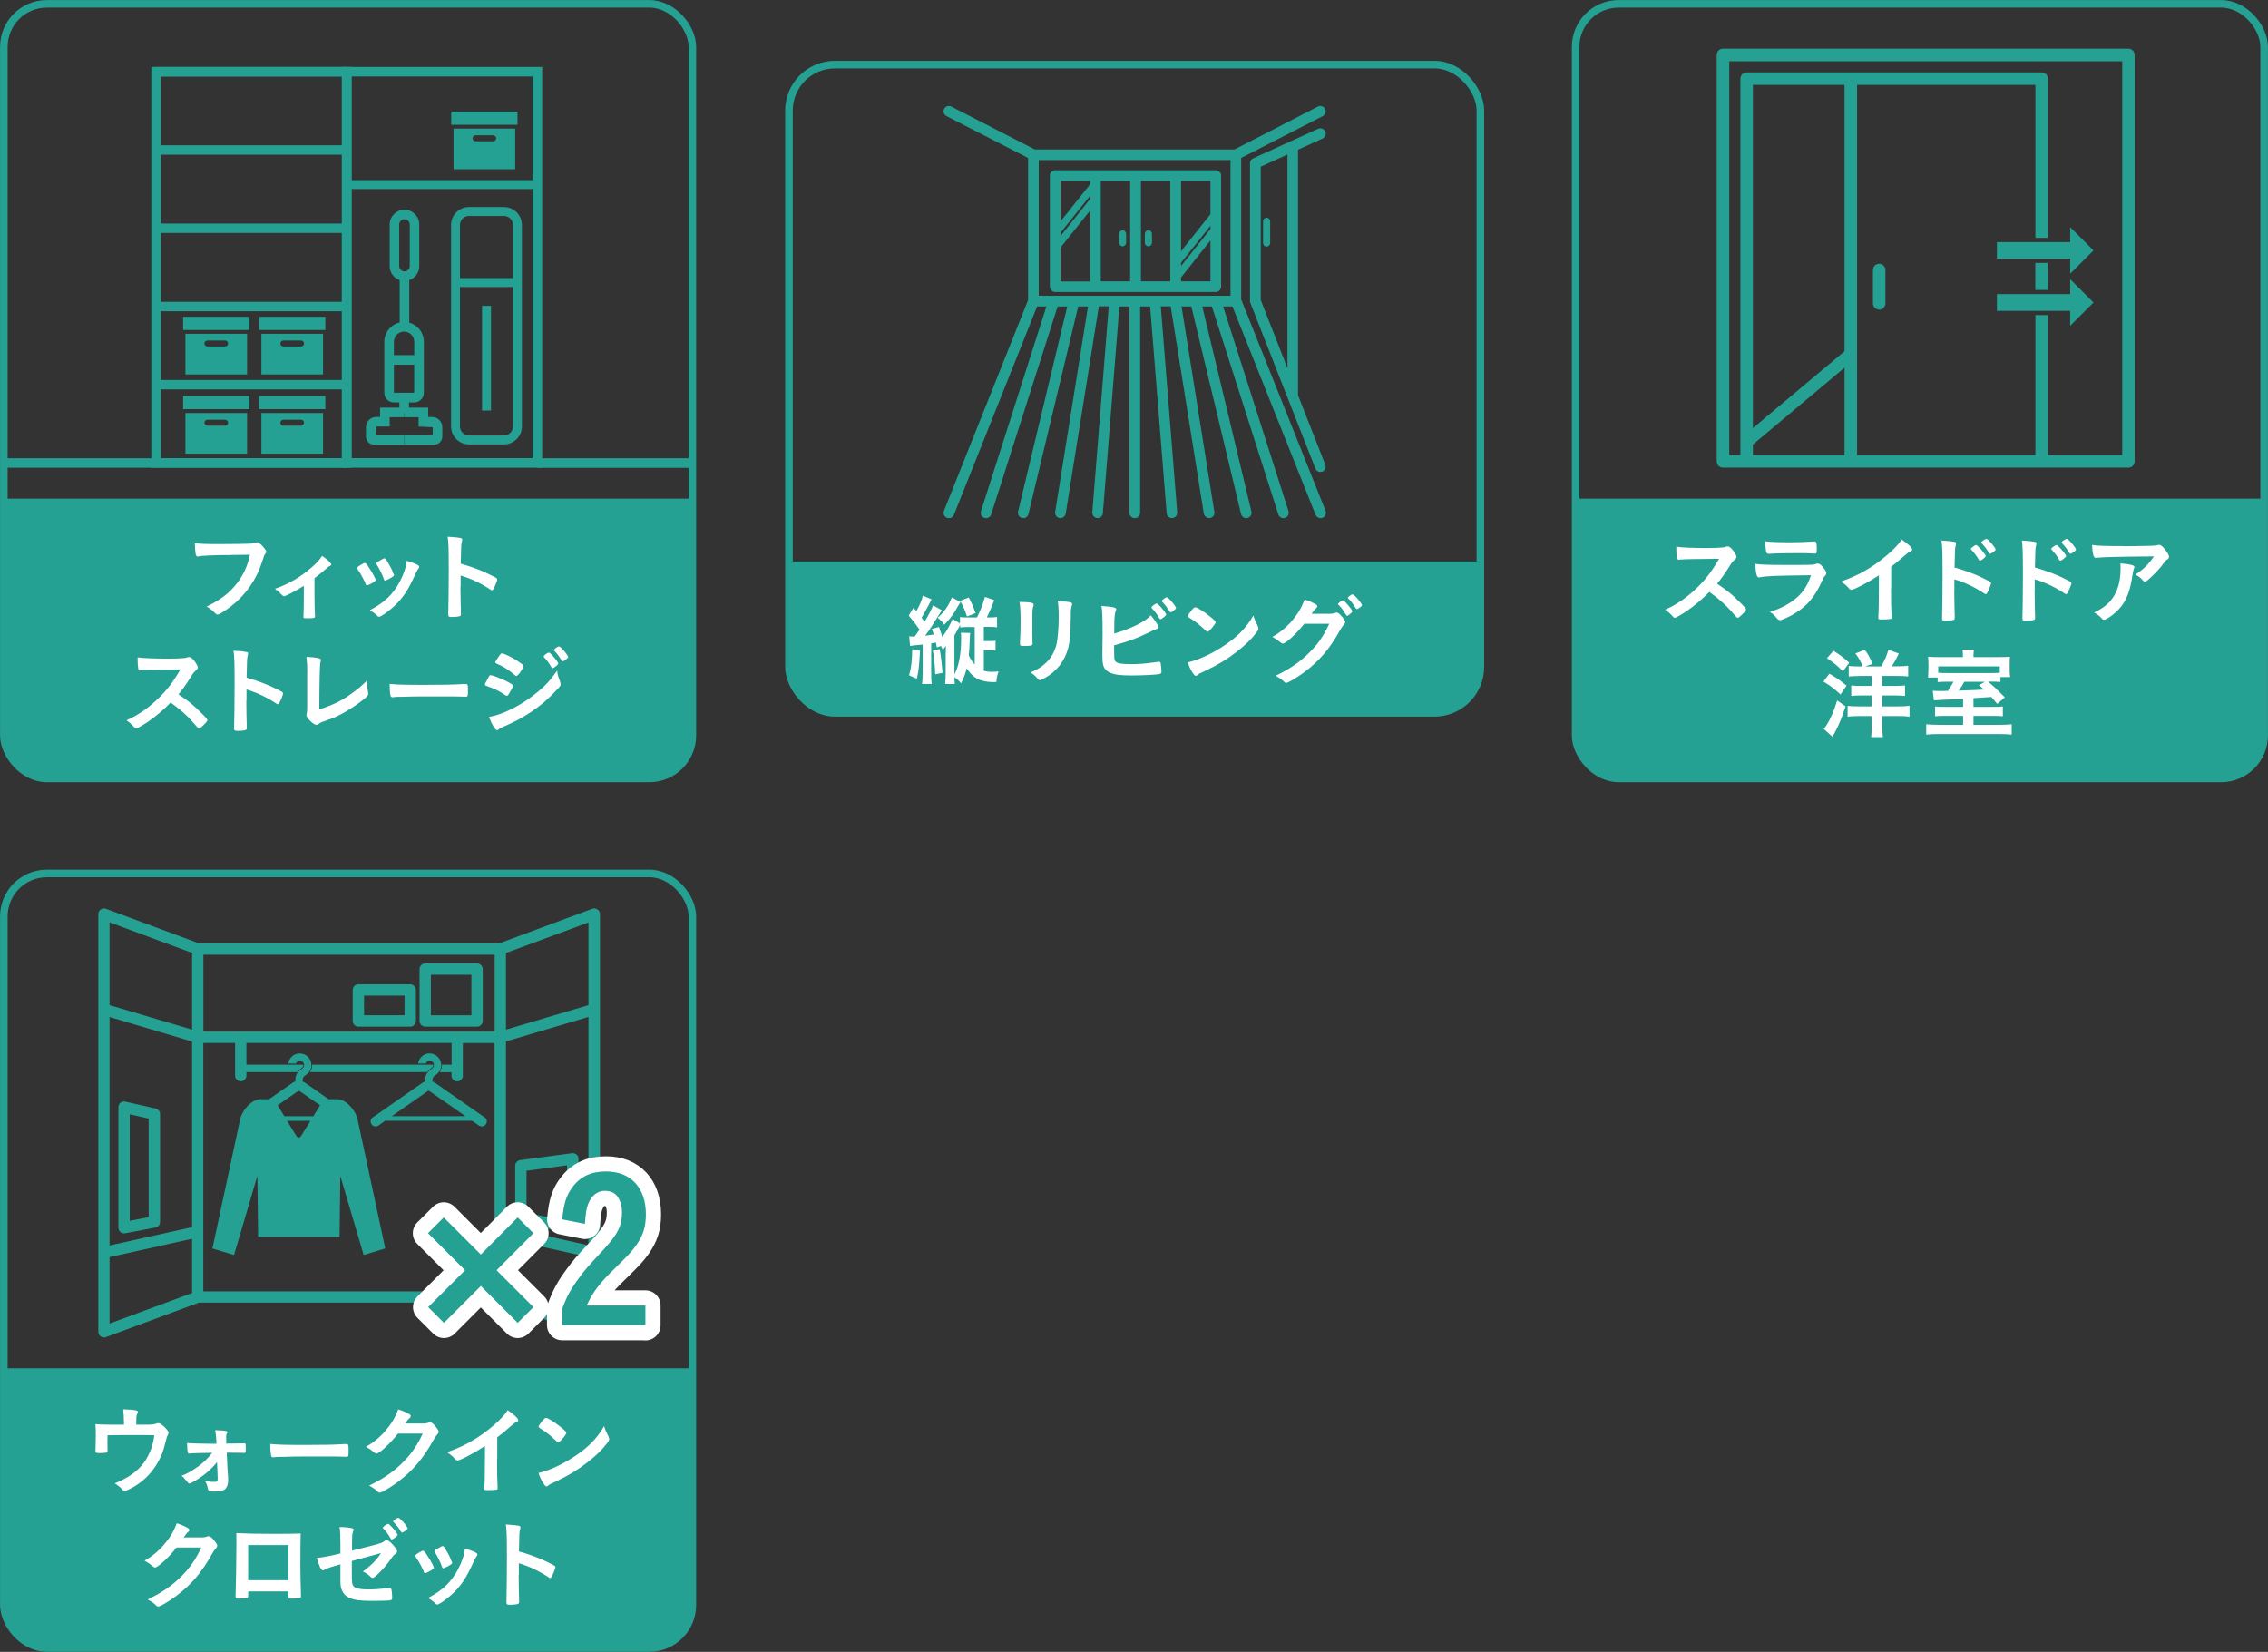 <?xml version="1.0" encoding="UTF-8"?>
<svg id="_レイヤー_2" data-name="レイヤー 2" xmlns="http://www.w3.org/2000/svg" viewBox="0 0 236.18 172.02">
  <rect x="0" y="0" width="236.18" height="172.02" fill="#333333" stroke="none"/>
  <defs>
    <style>
      .cls-1 {
        stroke: #fff;
        stroke-linecap: round;
        stroke-linejoin: round;
        stroke-width: 3.16px;
      }

      .cls-1, .cls-2 {
        fill: none;
      }

      .cls-3 {
        fill: #fff;
      }

      .cls-4 {
        fill: #24a193;
      }

      .cls-2 {
        stroke: #24a193;
        stroke-miterlimit: 10;
        stroke-width: .79px;
      }
    </style>
  </defs>
  <g id="design">
    <g>
      <g>
        <path class="cls-4" d="m.4,51.93h71.7v24.65c0,2.47-2.01,4.48-4.48,4.48H4.88c-2.47,0-4.48-2.01-4.48-4.48v-24.65H.4Z"/>
        <g>
          <path class="cls-3" d="m24.07,57.8c-1.84,0-3.13.06-3.46.15-.01.01-.02.01-.03.01-.2,0-.26-.34-.29-1.4.5.08,1.16.1,2.68.1,1.38,0,2.99-.03,3.25-.06.18-.02.25-.03.43-.1.05-.02.07-.02.11-.02.17,0,.39.16.72.55.19.25.24.31.24.42,0,.07-.03.13-.1.23-.1.12-.11.15-.34.87-.58,1.81-1.71,3.43-3.26,4.62-.62.47-1.2.83-1.36.83-.11,0-.13-.01-.37-.25-.28-.28-.49-.43-.77-.58,1.51-.75,2.33-1.39,3.12-2.38.71-.9,1.15-1.87,1.39-3.02q-.8.01-1.96.02Z"/>
          <path class="cls-3" d="m31.63,61.01c-.81.51-1.88,1.08-2.06,1.08q-.1,0-.3-.22c-.17-.2-.38-.38-.64-.56,1.36-.44,2.7-1.23,3.91-2.3.49-.43.72-.7,1-1.12.54.36.96.75.96.9,0,.06-.03.09-.12.13-.14.06-.24.14-.54.41-.22.2-.63.53-1.09.88v1.64c0,.89.02,1.81.05,2.24v.11c0,.16-.1.18-.75.18-.41,0-.45-.01-.45-.12v-.07s0-.1.01-.21c.02-.26.03-1.16.03-2.14v-.85Z"/>
          <path class="cls-3" d="m38.07,60.79c-.16-.38-.5-1.03-.64-1.22-.21-.3-.24-.35-.24-.41,0-.08.11-.18.39-.34.32-.18.36-.21.42-.19.09.01.23.16.47.55.34.51.65,1.1.65,1.22,0,.07-.07.14-.28.27-.24.14-.56.3-.63.3s-.1-.04-.15-.17Zm5.59-1.75s-.02.08-.06.13c-.1.13-.16.24-.3.52-.74,1.64-1.22,2.4-2.04,3.23-.61.61-1.56,1.31-1.78,1.31-.06,0-.11-.02-.17-.08-.18-.2-.47-.41-.8-.6,1.55-.82,2.41-1.65,3.13-2.99.4-.76.67-1.56.71-2.16.85.24,1.31.46,1.31.62Zm-2.64.9c0,.06-.47.35-.76.46-.06.02-.1.03-.1.04-.03.01-.05.02-.06.02-.05,0-.1-.05-.13-.15-.14-.43-.43-1.03-.75-1.55t-.03-.1c0-.07.08-.13.39-.3.38-.21.4-.22.46-.22.05,0,.07.02.14.09.14.19.59.98.67,1.2.06.17.1.3.13.34.03.03.04.06.04.07v.06s0,.03,0,.03Z"/>
          <path class="cls-3" d="m47.95,61.11c0,.63.03,2.3.05,2.78v.05c0,.09-.02.16-.07.2-.07.06-.48.11-.86.11-.33,0-.39-.03-.39-.24v-.04c.02-.27.05-3.22.05-4.45,0-2.36-.02-3.03-.11-3.63.74.05,1.07.08,1.37.14.1.03.15.08.15.16q0,.05-.04.23c-.04.12-.06.27-.07.43,0,.02-.02.64-.05,1.85q.73.21,1.15.36c1.03.36,1.61.63,2.53,1.11.08.06.12.11.12.17,0,.1-.18.6-.35.9-.08.17-.13.23-.19.23-.04,0-.09-.02-.16-.07-1.01-.67-2.06-1.16-3.11-1.47v1.16Z"/>
          <path class="cls-3" d="m20.54,73.85c.66.6,1.06,1.03,1.06,1.14,0,.09-.13.26-.45.56-.24.23-.34.3-.41.3-.04,0-.09-.02-.15-.07q-.11-.13-.59-.67c-.56-.64-1.33-1.31-2.23-1.95-.68.71-1.59,1.48-2.33,1.98-.59.4-1.14.71-1.26.71-.1,0-.11-.01-.36-.29-.14-.16-.38-.37-.64-.55,1.18-.54,2.05-1.13,3.03-2.02,1.06-.97,1.76-1.86,2.58-3.28q-3.47.02-4.04.08c-.12.01-.14.01-.16.01-.11,0-.17-.05-.19-.16-.05-.33-.07-.64-.07-1.18.7.09,1.79.13,3.28.13.61,0,1.24-.02,1.58-.06.13-.01.15-.02.37-.09.04-.02.06-.02.12-.02.17,0,.36.14.61.47.19.28.31.49.31.61,0,.12-.03.16-.3.41-.16.16-.24.25-.55.77-.31.51-.78,1.16-1.17,1.63.8.53,1.35.94,1.98,1.54Z"/>
          <path class="cls-3" d="m25.65,72.97c0,.63.03,2.3.05,2.78v.05c0,.09-.02.16-.07.2-.07.06-.48.11-.86.11-.33,0-.39-.03-.39-.24v-.04c.02-.27.05-3.22.05-4.45,0-2.36-.02-3.03-.11-3.62.74.05,1.07.08,1.37.14.1.03.15.08.15.16q0,.05-.04.23c-.04.12-.06.27-.07.43,0,.02-.02.64-.05,1.85q.73.21,1.15.36c1.03.36,1.61.63,2.53,1.11.08.06.12.11.12.17,0,.1-.18.6-.35.9-.08.17-.13.23-.19.23-.04,0-.09-.02-.16-.07-1.01-.67-2.06-1.16-3.11-1.47v1.16Z"/>
          <path class="cls-3" d="m32,70.14c0-.71-.02-1.13-.09-1.74.5.02.95.07,1.28.15.16.05.23.09.23.18,0,.04-.01.09-.05.22q-.1.3-.12,4.93c1.53-.51,2.38-.93,3.49-1.75.59-.42,1.01-.79,1.48-1.27v.09c0,.36.03.72.11,1.14.01.09.02.13.02.16,0,.17-.14.32-.7.75-.58.45-1.46,1.03-2.12,1.37-.55.29-1.09.51-1.84.76-.23.08-.38.15-.5.25-.09.07-.16.1-.26.1-.28,0-1.02-.72-1.02-1,0-.05.01-.1.03-.2.04-.14.05-.29.05-.7v-3.46Z"/>
          <path class="cls-3" d="m44.29,71.32c1.88,0,2.96-.02,4-.09h.13c.31,0,.31.01.31.83,0,.42-.03.49-.21.49h-.04c-.68-.03-1.06-.03-4.03-.03-1.09,0-1.63.01-2.58.04h-.3c-.33,0-.38.01-.58.04-.05,0-.09.01-.11.01-.11,0-.18-.05-.21-.14-.06-.26-.1-.78-.1-1.25.83.08,1.56.1,3.71.1Z"/>
          <path class="cls-3" d="m53.04,72.19c-.14.23-.19.27-.27.27q-.07,0-.51-.3c-.36-.24-.81-.45-1.55-.71-.16-.06-.22-.1-.22-.17,0-.05.08-.23.25-.5.04-.08.08-.14.1-.2.11-.21.16-.27.25-.27.17,0,.94.29,1.5.55.31.15.7.38.78.44.03.04.05.07.05.12,0,.1-.14.38-.38.76Zm5.29-1.17c.04.1.05.16.05.23,0,.13-.05.22-.25.43-.85.94-1.73,1.72-2.77,2.42-.89.61-1.92,1.15-2.92,1.57-.3.12-.39.17-.5.28-.09.07-.12.09-.17.09-.2,0-.54-.56-.85-1.38,1-.17,2.17-.66,3.36-1.38.74-.44,1.62-1.11,2.26-1.7.56-.52.88-.91,1.48-1.75.06.48.1.62.32,1.18Zm-4.3-.84c-.13.16-.19.21-.26.21-.04,0-.09-.02-.15-.08-.64-.55-1.24-.94-1.9-1.2-.1-.04-.14-.08-.14-.14,0-.04.01-.07.06-.15.49-.75.51-.78.63-.78.21,0,1.06.41,1.64.8.49.33.61.42.61.52,0,.11-.24.52-.48.83Zm3.4-.68c-.24-.42-.44-.71-.76-1.04-.05-.05-.06-.07-.06-.09,0-.06.06-.13.24-.26.16-.11.23-.15.29-.15.08,0,.19.08.44.36.32.36.56.69.56.78,0,.11-.46.48-.61.48-.04,0-.06-.02-.1-.08Zm1.44-.77c-.13.09-.23.14-.28.14-.03,0-.05-.01-.1-.09-.28-.45-.46-.69-.77-1.01-.04-.03-.05-.06-.05-.07,0-.09.41-.38.53-.38.08,0,.23.11.43.34.3.33.54.68.54.76,0,.07-.08.14-.31.31Z"/>
        </g>
        <rect class="cls-2" x=".4" y=".4" width="71.7" height="80.66" rx="4.48" ry="4.48"/>
        <g>
          <g>
            <path class="cls-4" d="m19.07,41.24v1.37h6.9v-1.37h-6.9Zm.24,1.77v4.23h6.42v-4.23h-6.42Zm2.29.7h1.84c.17,0,.31.14.31.31s-.14.31-.31.31h-1.84c-.17,0-.31-.14-.31-.31,0-.17.14-.31.31-.31Z"/>
            <path class="cls-4" d="m26.98,41.24v1.37h6.9v-1.37h-6.9Zm.24,1.77v4.23h6.42v-4.23h-6.42Zm2.29.7h1.84c.17,0,.31.14.31.31s-.14.31-.31.31h-1.84c-.17,0-.31-.14-.31-.31,0-.17.14-.31.31-.31Z"/>
            <path class="cls-4" d="m19.07,32.99v1.37h6.9v-1.37h-6.9Zm.24,1.77v4.23h6.42v-4.23h-6.42Zm2.29.7h1.84c.17,0,.31.14.31.31s-.14.31-.31.31h-1.84c-.17,0-.31-.14-.31-.31,0-.17.14-.31.31-.31Z"/>
            <path class="cls-4" d="m26.98,32.99v1.37h6.9v-1.37h-6.9Zm.24,1.77v4.23h6.42v-4.23h-6.42Zm2.29.7h1.84c.17,0,.31.14.31.31s-.14.31-.31.31h-1.84c-.17,0-.31-.14-.31-.31,0-.17.14-.31.31-.31Z"/>
            <path class="cls-4" d="m46.99,11.62v1.37h6.9v-1.37h-6.9Zm.24,1.77v4.23h6.42v-4.23h-6.42Zm2.29.7h1.84c.17,0,.31.14.31.31s-.14.31-.31.31h-1.84c-.17,0-.31-.14-.31-.31,0-.17.14-.31.31-.31Z"/>
            <g>
              <path class="cls-4" d="m42.12,29.25c-.85,0-1.54-.69-1.54-1.54v-4.33c0-.85.69-1.54,1.54-1.54s1.54.69,1.54,1.54v4.33c0,.85-.69,1.54-1.54,1.54Zm0-6.42c-.3,0-.55.25-.55.55v4.33c0,.3.25.55.55.55s.55-.25.55-.55v-4.33c0-.3-.25-.55-.55-.55Z"/>
              <rect class="cls-4" x="41.62" y="28.75" width="1" height="5.49"/>
              <path class="cls-4" d="m43.13,41.91h-2.1c-.56,0-1.01-.45-1.01-1.01v-5.31c0-1.13.92-2.06,2.06-2.06s2.06.92,2.06,2.06v5.31c0,.56-.45,1.01-1.01,1.01Zm-1.05-7.38c-.58,0-1.06.48-1.06,1.06v5.31h2.11s.01-5.31.01-5.31c0-.58-.48-1.06-1.06-1.06Z"/>
              <rect class="cls-4" x="41.59" y="41.41" width="1" height="1.63"/>
              <rect class="cls-4" x="40.52" y="36.98" width="3.12" height="1"/>
              <path class="cls-4" d="m42.08,46.31h-3.12c-.47,0-.85-.38-.85-.85v-.97c0-.59.48-1.07,1.07-1.07h.4v-.97h2.5v1h-1.5v.97h-1.4l-.06.89h2.96v1Z"/>
              <path class="cls-4" d="m45.2,46.31h-3.11v-1h2.97v-.82l-1.47-.07v-.97h-1.5v-1h2.5v.97h.4c.59,0,1.07.48,1.07,1.07v.97c0,.47-.38.85-.85.85Z"/>
            </g>
            <path class="cls-4" d="m36.59,48.71H15.76V6.97h20.83v41.74Zm-19.84-1h18.84V7.97h-18.84v39.75Z"/>
            <path class="cls-4" d="m56.46,48.71h-20.83V6.97h20.83v41.74Zm-19.84-1h18.84V7.97h-18.84v39.75Z"/>
            <path class="cls-4" d="m52.48,46.28h-3.64c-1.03,0-1.87-.84-1.87-1.87v-20.98c0-1.03.84-1.87,1.87-1.87h3.64c1.03,0,1.87.84,1.87,1.87v20.98c0,1.03-.84,1.87-1.87,1.87Zm-3.64-23.79c-.52,0-.94.42-.94.94v20.98c0,.52.42.94.94.94h3.64c.52,0,.94-.42.94-.94v-20.98c0-.52-.42-.94-.94-.94h-3.64Z"/>
            <rect class="cls-4" x="47.44" y="28.96" width="6.44" height=".93"/>
            <rect class="cls-4" x="50.2" y="31.85" width=".93" height="10.9"/>
            <rect class="cls-4" x="36.13" y="18.76" width="19.84" height=".93"/>
            <rect class="cls-4" x="16.26" y="47.72" width="19.87" height=".98"/>
            <rect class="cls-4" x="16.26" y="39.57" width="19.87" height=".98"/>
            <rect class="cls-4" x="16.26" y="31.43" width="19.87" height=".98"/>
            <rect class="cls-4" x="16.26" y="23.28" width="19.87" height=".98"/>
            <rect class="cls-4" x="16.26" y="15.13" width="19.87" height=".98"/>
            <rect class="cls-4" x="16.26" y="6.98" width="19.87" height=".98"/>
          </g>
          <rect class="cls-4" x="55.96" y="47.72" width="16.14" height="1"/>
          <rect class="cls-4" x=".4" y="47.72" width="15.95" height=".99"/>
        </g>
      </g>
      <g>
        <path class="cls-4" d="m164.08,51.93h71.7v24.65c0,2.47-2.01,4.48-4.48,4.48h-62.74c-2.47,0-4.48-2.01-4.48-4.48v-24.65h0Z"/>
        <rect class="cls-2" x="164.08" y=".4" width="71.7" height="80.66" rx="4.48" ry="4.48"/>
        <g>
          <path class="cls-3" d="m180.77,62.33c.66.6,1.06,1.03,1.06,1.14,0,.09-.13.26-.45.56-.24.23-.34.3-.41.3-.04,0-.09-.02-.15-.07q-.11-.13-.59-.67c-.56-.64-1.33-1.31-2.23-1.95-.68.71-1.59,1.48-2.33,1.98-.59.4-1.14.71-1.26.71-.1,0-.11-.01-.36-.29-.14-.16-.38-.37-.64-.55,1.18-.54,2.05-1.13,3.03-2.02,1.06-.97,1.76-1.86,2.58-3.28q-3.47.02-4.04.08c-.12.01-.14.01-.16.01-.11,0-.17-.05-.19-.16-.05-.33-.07-.64-.07-1.18.7.09,1.79.13,3.28.13.61,0,1.24-.02,1.58-.06.13-.01.15-.02.37-.09.04-.02.06-.02.12-.02.17,0,.36.14.61.47.19.28.31.49.31.61,0,.12-.03.16-.3.41-.16.16-.24.25-.55.77-.31.51-.78,1.16-1.17,1.63.8.53,1.35.94,1.98,1.54Z"/>
          <path class="cls-3" d="m183.25,60.12s-.07.01-.08.01c-.23,0-.32-.35-.39-1.41.5.08,1.21.11,3.12.11,2.05,0,2.61,0,2.8-.02.15-.01.19-.02.39-.08.07-.03.13-.04.2-.04.15,0,.28.07.44.25.28.32.46.61.46.73,0,.11-.05.2-.17.33-.08.07-.13.16-.33.61-.69,1.51-1.46,2.43-2.67,3.2-.55.36-1.45.77-1.65.77-.14,0-.23-.06-.4-.27-.27-.32-.39-.43-.68-.58,1.17-.35,2.24-.93,3-1.66.58-.55,1.01-1.27,1.3-2.17-3.89.05-4.61.08-5.34.22Zm3.36-3.65q1.07,0,2.25-.08h.12c.13,0,.19.1.2.41,0,.12,0,.24.01.34v.04c0,.37-.04.47-.17.47-.04,0-.12-.01-.22-.01-.19-.02-.96-.04-1.28-.04-1.54,0-2.64.02-3.25.07h-.08c-.27,0-.31-.15-.37-1.3.67.08,1.31.1,2.79.1Z"/>
          <path class="cls-3" d="m196.92,61.28c0,1.29.02,2.25.06,2.95v.07c0,.11-.03.15-.13.16-.13.03-.56.05-.9.05-.32,0-.35-.02-.35-.2v-.05c.04-.52.06-1.69.06-2.99v-1.36c-.7.45-1.04.66-1.63.97-.74.39-1.1.54-1.23.54-.08,0-.14-.03-.22-.11-.3-.34-.46-.47-.86-.75,1.31-.48,2.06-.84,2.98-1.42,1.13-.71,2.31-1.69,2.98-2.48.14-.16.21-.26.34-.48.65.43,1.11.86,1.11,1.06,0,.06-.04.11-.16.16-.19.08-.26.13-.74.55-.45.4-.89.76-1.29,1.06v2.26Z"/>
          <path class="cls-3" d="m203.51,61.49c0,.64.03,2.31.05,2.79v.05c0,.09-.02.16-.07.2-.07.06-.48.11-.86.11-.33,0-.39-.03-.39-.24v-.04c.02-.27.05-3.23.05-4.45,0-2.36-.02-3.04-.11-3.62.74.04,1.07.08,1.37.14.1.02.15.07.15.15q0,.06-.04.24c-.04.12-.06.26-.07.43,0,.02-.02.64-.05,1.85q.73.21,1.15.36c1.03.36,1.61.62,2.53,1.11.08.05.12.1.12.17,0,.1-.19.6-.35.9-.08.17-.13.23-.2.23-.04,0-.09-.02-.16-.07-1.01-.67-2.06-1.17-3.11-1.47v1.15Zm2.56-3.19c-.21-.37-.46-.72-.77-1.04-.05-.06-.06-.06-.06-.09,0-.06.05-.12.25-.26.14-.11.23-.15.28-.15.09,0,.18.08.44.36.34.37.58.69.58.78,0,.11-.46.48-.61.48-.04,0-.07-.02-.1-.08Zm1.44-.77c-.13.09-.23.14-.28.14-.03,0-.05-.02-.1-.09-.25-.41-.48-.72-.77-1.01-.03-.03-.05-.06-.05-.08,0-.08.41-.37.53-.37.05,0,.11.03.22.12.32.3.76.86.76.99,0,.06-.07.13-.31.3Z"/>
          <path class="cls-3" d="m211.88,61.49c0,.64.03,2.31.05,2.79v.05c0,.09-.02.16-.07.2-.07.06-.48.11-.86.11-.33,0-.39-.03-.39-.24v-.04c.02-.27.05-3.23.05-4.45,0-2.36-.02-3.04-.11-3.62.74.04,1.07.08,1.37.14.1.02.15.07.15.15q0,.06-.04.24c-.04.12-.06.26-.07.43,0,.02-.02.64-.05,1.85q.73.21,1.15.36c1.03.36,1.61.62,2.53,1.11.08.05.12.1.12.17,0,.1-.19.6-.35.9-.08.17-.13.23-.2.23-.04,0-.09-.02-.16-.07-1.01-.67-2.06-1.17-3.11-1.47v1.15Zm2.56-3.19c-.21-.37-.46-.72-.77-1.04-.05-.06-.06-.06-.06-.09,0-.06.05-.12.25-.26.14-.11.23-.15.28-.15.09,0,.18.08.44.36.34.37.58.69.58.78,0,.11-.46.48-.61.48-.04,0-.07-.02-.1-.08Zm1.44-.77c-.13.09-.23.14-.28.14-.03,0-.05-.02-.1-.09-.25-.41-.48-.72-.77-1.01-.03-.03-.05-.06-.05-.08,0-.08.41-.37.53-.37.05,0,.11.03.22.12.32.3.76.86.76.99,0,.06-.07.13-.31.3Z"/>
          <path class="cls-3" d="m221.15,56.88c.85,0,1.5-.01,2.76-.04.45-.02.61-.03.75-.07.1-.03.13-.03.17-.03.2,0,.38.15.68.55.26.34.36.54.36.7,0,.11-.05.18-.16.26-.16.1-.2.13-.4.41-.37.51-.82,1-1.48,1.6-.27.25-.36.31-.46.31-.07,0-.12-.02-.17-.08-.25-.29-.47-.46-.84-.66.79-.48,1.32-1,1.95-1.89q-5.29.04-5.89.14c-.08.02-.11.02-.13.02-.15,0-.25-.09-.3-.3-.07-.28-.11-.61-.13-1.05.51.09,1.39.12,3.31.12Zm.83,1.96c.21.05.29.11.29.22t-.06.17c-.05.13-.1.36-.15.71-.21,1.4-.52,2.32-1.06,3.07-.43.6-1.11,1.18-1.7,1.47-.07.04-.15.06-.19.06-.09,0-.15-.03-.23-.12-.21-.25-.45-.43-.8-.64.59-.28.91-.48,1.27-.79.99-.85,1.48-2.1,1.48-3.76,0-.24,0-.38-.02-.56.49.03.84.08,1.18.17Z"/>
          <path class="cls-3" d="m190.51,70.16c.7.4,1.03.64,1.78,1.24l-.63.92c-.72-.66-1.02-.88-1.78-1.35l.63-.82Zm1.68,3.39c-.4,1.21-.6,1.71-1.05,2.6-.01.02-.11.22-.31.58l-.91-.82q.12-.14.31-.43c.14-.2.43-.77.6-1.16.16-.39.28-.71.48-1.38l.88.62Zm-1.26-5.77c.69.42,1.06.71,1.64,1.24l-.66.89c-.68-.68-.88-.84-1.66-1.37l.68-.77Zm2.7,2.62c-.48,0-.8.02-1.11.05v-1.1c.28.03.62.05.99.05h.46c-.16-.45-.41-.89-.76-1.35l.98-.38c.38.51.53.8.8,1.47l-.76.26h1.67c.38-.66.59-1.14.75-1.73l1.08.39c-.29.62-.45.9-.73,1.33h.6c.44,0,.8-.02,1.11-.06v1.11c-.28-.03-.68-.05-1.13-.05h-1.57v1.04h1.29c.44,0,.8-.02,1.08-.05v1.09c-.3-.03-.65-.05-1.08-.05h-1.29v1.14h1.65c.52,0,.94-.02,1.19-.06v1.13c-.31-.04-.71-.06-1.18-.06h-1.66v1.01c0,.51.02.82.07,1.18h-1.23c.05-.34.07-.71.07-1.18v-1.01h-1.38c-.42,0-.79.02-1.14.06v-1.12c.29.03.64.05,1.14.05h1.38v-1.14h-1.05c-.48,0-.79.02-1.09.05v-1.09c.29.04.6.05,1.09.05h1.05v-1.04h-1.28Z"/>
          <path class="cls-3" d="m204.44,72.78q-.61.03-2.18.1c-.48.02-.78.04-.87.05l-.12-1c.27.02.42.03.73.03.17,0,.4,0,.84-.01.23-.31.42-.64.59-.96h-.47c-.66,0-.89.01-1.18.04v-.47h-1q.01-.15.02-.34c.01-.11.02-.35.02-.59v-.51c0-.3-.01-.47-.04-.73.33.03.66.04,1.22.04h2.41v-.13c0-.24-.01-.45-.05-.65h1.2c-.03.19-.05.39-.05.64v.14h2.55c.62,0,.97-.01,1.25-.04-.02.22-.03.36-.03.77v.54c0,.32.01.56.05.81h-1.01v.51c-.3-.03-.48-.04-1.07-.04h-.23c.65.53.81.69,1.76,1.64l-.8.68c-.32-.38-.42-.51-.62-.72-.46.03-1.08.07-1.85.12v.91h2.05c.49,0,.7-.01,1.01-.04v1.02c-.32-.03-.54-.04-1.03-.04h-2.03v.93h2.76c.61,0,.92-.02,1.22-.06v1.08c-.34-.04-.74-.06-1.36-.06h-6.22c-.6,0-.99.02-1.32.06v-1.08c.31.04.63.06,1.23.06h2.61v-.93h-1.87c-.5,0-.73.01-1.05.04v-1.02c.3.03.47.04,1.06.04h1.86v-.86Zm3.81-3.39h-6.41v.67c.28.02.46.03,1,.03h4.38c.55,0,.8-.01,1.03-.03v-.67Zm-3.7,1.61c-.19.37-.33.59-.58.92q1.84-.06,2.62-.11c-.18-.19-.26-.25-.51-.46l.61-.35h-2.14Z"/>
        </g>
        <g>
          <path class="cls-4" d="m221.64,5.07h-42.22c-.36,0-.65.29-.65.65v42.33c0,.36.29.65.65.65h42.22c.36,0,.65-.29.65-.65V5.72c0-.36-.29-.65-.65-.65Zm-29.56,31.51l-9.54,8V8.84h9.54v27.74Zm-9.54,9.71l9.54-8v9.11h-9.54v-1.11Zm38.45,1.11h-7.73v-14.59h-1.3v14.59h-18.57V8.84h18.57v15.93h1.3V8.19c0-.36-.29-.65-.65-.65h-30.72c-.36,0-.65.29-.65.65v39.21h-1.16V6.38h40.92v41.02Z"/>
          <path class="cls-4" d="m195.69,27.47c-.36,0-.65.29-.65.65v3.47c0,.36.29.65.65.65s.65-.29.65-.65v-3.47c0-.36-.29-.65-.65-.65Z"/>
          <polygon class="cls-4" points="207.95 25.21 207.95 26.95 215.58 26.95 215.58 28.51 218.01 26.08 215.58 23.65 215.58 25.21 207.95 25.21"/>
          <rect class="cls-4" x="211.95" y="27.38" width="1.3" height="2.81"/>
          <polygon class="cls-4" points="215.58 30.63 207.95 30.63 207.95 32.37 215.58 32.37 215.58 33.93 218.01 31.5 215.58 29.07 215.58 30.63"/>
        </g>
      </g>
      <g>
        <path class="cls-4" d="m.4,142.49h71.7v24.65c0,2.47-2.01,4.48-4.48,4.48H4.88c-2.47,0-4.48-2.01-4.48-4.48v-24.65H.4Z"/>
        <g>
          <path class="cls-3" d="m12.9,148.06c0-.56-.02-.86-.07-1.3.72.02,1.14.06,1.4.13.08.02.13.08.13.15,0,.05-.02.1-.06.17-.09.15-.11.34-.11.82v.33h1.31c.32,0,.52-.03.73-.1.12-.04.18-.06.26-.06.19,0,.48.22.82.59.17.2.24.29.24.39,0,.07-.02.14-.08.27-.09.17-.12.26-.25.79-.23.93-.42,1.43-.84,2.14-.68,1.17-1.65,2.07-2.87,2.68-.3.14-.48.22-.55.22s-.11-.03-.2-.13c-.17-.23-.42-.43-.81-.68.82-.35,1.25-.57,1.74-.91,1.03-.72,1.66-1.57,2.07-2.75.17-.52.26-.88.3-1.35-.93-.02-1.31-.02-2.14-.02-.87,0-1.45,0-2.72.02q-.01.64-.01.74c0,.26,0,.47.01.86v.05c0,.09-.03.13-.11.16-.1.02-.43.05-.69.05-.39,0-.46-.03-.46-.2,0-.05,0-.13.01-.26.01-.12.03-1.22.03-1.47,0-.33-.01-.63-.04-1.09.29.04.86.06,1.52.06h1.45v-.31Z"/>
          <path class="cls-3" d="m22.61,152.25c-.58.72-1.29,1.35-2.17,1.88-.3.19-.65.36-.71.36-.09,0-.13-.03-.31-.27-.25-.31-.33-.39-.51-.54.59-.21,1.23-.59,1.89-1.09.51-.4.85-.74,1.3-1.3q-2.01.03-2.23.06t-.15.02h-.04c-.06,0-.1-.03-.11-.08-.06-.22-.08-.45-.09-1.02.41.04,1.6.08,2.67.08h.38v-.33c-.03-.48-.06-.77-.12-1.09.62.02.96.05,1.16.1.08.02.11.05.11.11,0,.05-.01.07-.06.15-.06.09-.07.16-.07.39,0,.11,0,.26.01.37v.28c1.35-.01,1.54-.02,1.65-.02.1-.01.16-.01.23-.01.14,0,.15.05.15.5,0,.48-.01.5-.16.5h-.05s-.31-.01-.34-.01c-.3,0-.56,0-.77-.01q-.49-.01-.66-.01l.08,1.71c.01.12.01.15.06.84.01.14.01.22.01.33,0,.33-.07.58-.21.79-.17.26-.53.38-1.17.38-.51,0-.61-.02-.68-.13-.01-.03-.06-.21-.15-.55-.01-.05-.05-.14-.19-.42.37.07.63.1.89.1.33,0,.42-.06.42-.32v-.05l-.07-1.71Z"/>
          <path class="cls-3" d="m31.86,150.47c1.88,0,2.96-.02,4-.09h.13c.31,0,.31.01.31.83,0,.42-.03.49-.21.49h-.04c-.68-.03-1.06-.03-4.03-.03-1.09,0-1.63.01-2.58.04h-.3c-.33,0-.38.01-.58.04-.05,0-.09.01-.11.01-.11,0-.18-.05-.21-.14-.06-.26-.1-.78-.1-1.25.83.08,1.56.1,3.71.1Z"/>
          <path class="cls-3" d="m41.43,149.3c-.71.94-1.92,2.07-2.22,2.07-.09,0-.13-.02-.34-.2-.15-.13-.42-.32-.76-.51.73-.4,1.48-1.01,2.04-1.68.61-.71.97-1.3,1.32-2.21.5.16.77.28,1.11.47.14.08.19.13.19.23,0,.08-.03.13-.12.21-.1.07-.21.21-.47.56h1.53c.55.01.66,0,.97-.11.04-.01.07-.02.11-.02.16,0,.34.15.64.53.2.26.25.35.25.46s-.03.16-.17.31c-.08.09-.22.29-.32.46-1.11,2-2.18,3.27-3.81,4.49-.71.53-1.64,1.08-1.84,1.08-.08,0-.15-.04-.25-.14-.17-.19-.45-.38-.85-.6,1.5-.72,2.55-1.44,3.57-2.47.73-.74,1.24-1.44,1.69-2.29.09-.17.15-.31.32-.65h-2.6Z"/>
          <path class="cls-3" d="m51.76,151.95c0,1.29.02,2.25.06,2.95v.07c0,.11-.03.15-.13.16-.13.03-.56.05-.9.05-.32,0-.35-.02-.35-.2v-.05c.04-.52.06-1.69.06-2.99v-1.36c-.7.45-1.04.66-1.63.97-.74.39-1.1.54-1.23.54-.08,0-.14-.03-.22-.11-.3-.34-.46-.47-.86-.75,1.31-.48,2.06-.84,2.98-1.42,1.13-.71,2.31-1.69,2.98-2.48.14-.16.21-.26.34-.48.65.43,1.11.86,1.11,1.06,0,.06-.04.11-.16.16-.19.08-.26.13-.74.55-.45.4-.89.76-1.29,1.06v2.26Z"/>
          <path class="cls-3" d="m63.37,149.63c.05.1.07.17.07.24,0,.1-.04.17-.17.36-.56.74-1.17,1.33-2.08,2.04-1.03.8-1.9,1.33-3.13,1.92-.79.37-.83.39-.96.5-.08.08-.12.1-.18.1-.09,0-.17-.08-.33-.31-.21-.31-.4-.73-.51-1.09,1.04-.24,2.28-.79,3.48-1.55,1.58-1,2.58-1.98,3.35-3.33.11.38.21.59.47,1.11Zm-6.84-1.73c.17-.19.25-.25.34-.25.19.01.97.5,1.6,1.02.39.32.51.45.51.55,0,.07-.18.35-.43.63-.23.26-.34.35-.42.35q-.07,0-.49-.4c-.27-.26-.8-.69-1.07-.85q-.36-.24-.43-.28s-.06-.06-.06-.09c0-.09.2-.38.45-.68Z"/>
          <path class="cls-3" d="m18.37,161.16c-.71.94-1.92,2.07-2.22,2.07-.09,0-.13-.02-.34-.2-.15-.13-.42-.32-.76-.51.73-.4,1.48-1.01,2.04-1.68.61-.71.97-1.3,1.32-2.21.5.16.77.28,1.11.47.14.08.19.13.19.23,0,.08-.03.13-.12.21-.1.07-.21.21-.47.56h1.53c.55.01.66,0,.97-.11.04-.01.07-.02.11-.02.16,0,.34.15.64.53.2.26.25.35.25.46s-.03.16-.17.31c-.08.09-.22.29-.32.46-1.11,2-2.18,3.27-3.81,4.49-.71.53-1.64,1.08-1.84,1.08-.08,0-.15-.04-.25-.14-.17-.19-.45-.38-.85-.6,1.5-.72,2.55-1.44,3.57-2.47.73-.74,1.24-1.44,1.69-2.29.09-.17.15-.31.32-.65h-2.6Z"/>
          <path class="cls-3" d="m25.84,166.19c0,.11-.03.19-.09.22-.08.03-.45.06-.84.06-.35,0-.38-.02-.38-.27,0-.05,0-.16.01-.33.03-.54.08-3.85.08-5.16,0-.27,0-.76-.01-1.06.89.05,2.3.08,3.83.08,1.25,0,2.24-.01,2.87-.04-.02.42-.03,2.03-.03,3.37,0,.78.02,1.74.06,2.99v.14c0,.12-.02.19-.08.21-.06.04-.47.07-.81.07-.39,0-.41-.01-.41-.23v-.52h-4.19v.46Zm4.19-5.29h-4.19v3.66h4.19v-3.66Z"/>
          <path class="cls-3" d="m36.64,161.48c2.88-.71,3.14-.78,3.38-.99.09-.07.16-.1.25-.1.15,0,.4.19.66.49.28.32.42.55.42.66,0,.14-.02.17-.27.35-.11.09-.14.12-.64.82-.31.43-1,1.17-1.39,1.48-.12.1-.19.13-.26.13-.06,0-.1-.02-.17-.09-.23-.24-.43-.38-.83-.58.87-.63,1.6-1.38,1.87-1.92l-.41.12s-.9.25-2.61.71v1.87c0,.54.12.81.41.92.3.12.73.17,1.35.17.51,0,1.26-.05,1.84-.13.22-.02.27-.03.3-.03.22,0,.27.16.3.95v.08c0,.11-.04.21-.12.24-.12.05-.86.08-1.89.08-1.28,0-1.95-.08-2.46-.32-.61-.28-.92-.85-.92-1.66v-1.83c-1.21.35-1.35.4-1.68.58-.07.03-.11.05-.15.05-.19,0-.4-.47-.62-1.29.68-.07,1.45-.22,2.45-.47v-.97c0-.86-.02-1.35-.09-1.78.48,0,1.04.05,1.32.13.09.02.15.07.15.14q0,.05-.08.24c-.06.13-.09.48-.09,1.02v.91Zm4.05-1.25c-.24-.43-.41-.67-.76-1.04-.05-.06-.06-.07-.06-.09,0-.06.06-.12.24-.26.15-.11.24-.15.29-.15.08,0,.19.09.44.36.32.36.56.69.56.78,0,.11-.46.48-.61.48-.04,0-.06-.02-.1-.08Zm1.45-.77c-.13.09-.23.14-.28.14-.03,0-.05-.01-.1-.09-.28-.46-.44-.67-.77-1-.03-.04-.05-.06-.05-.08,0-.08.41-.37.52-.37.06,0,.11.03.22.12.32.28.77.85.77.98,0,.06-.08.14-.31.3Z"/>
          <path class="cls-3" d="m44.13,163.65c-.16-.38-.5-1.03-.64-1.22-.21-.3-.24-.35-.24-.41,0-.08.11-.18.39-.34.32-.18.36-.21.42-.19.09.01.23.16.47.55.34.51.65,1.1.65,1.22,0,.07-.07.14-.28.27-.24.14-.56.3-.63.3s-.1-.04-.15-.17Zm5.59-1.75s-.02.08-.06.13c-.1.13-.16.24-.3.52-.74,1.64-1.22,2.4-2.04,3.23-.61.61-1.56,1.31-1.78,1.31-.06,0-.11-.02-.17-.08-.18-.2-.47-.41-.8-.6,1.55-.82,2.41-1.65,3.13-2.99.4-.76.67-1.56.71-2.16.85.24,1.31.46,1.31.62Zm-2.64.9c0,.06-.47.35-.76.46-.06.02-.1.03-.1.04-.03.01-.05.02-.06.02-.05,0-.1-.05-.13-.15-.14-.43-.43-1.03-.75-1.55t-.03-.1c0-.07.08-.13.39-.3.38-.21.4-.22.46-.22.05,0,.07.02.14.09.14.19.59.98.67,1.2.06.17.1.3.13.34.03.03.04.06.04.07v.06s0,.03,0,.03Z"/>
          <path class="cls-3" d="m54.01,163.97c0,.63.03,2.3.05,2.78v.05c0,.09-.02.16-.07.2-.07.06-.48.11-.86.11-.33,0-.39-.03-.39-.24v-.04c.02-.27.05-3.22.05-4.45,0-2.36-.02-3.03-.11-3.63.74.05,1.07.08,1.37.14.1.03.15.08.15.16q0,.05-.04.23c-.04.12-.06.27-.07.43,0,.02-.02.64-.05,1.85q.73.21,1.15.36c1.03.36,1.61.63,2.53,1.11.08.06.12.11.12.17,0,.1-.18.6-.35.9-.08.17-.13.23-.19.23-.04,0-.09-.02-.16-.07-1.01-.67-2.06-1.16-3.11-1.47v1.16Z"/>
        </g>
        <rect class="cls-2" x=".4" y="90.96" width="71.7" height="80.66" rx="4.48" ry="4.48"/>
        <g>
          <path class="cls-4" d="m62.21,94.71c-.16-.11-.36-.14-.54-.07l-9.67,3.59h-31.3l-9.67-3.59c-.18-.07-.38-.04-.54.07-.16.11-.25.29-.25.49v43.48c0,.19.09.38.25.49.1.07.22.11.34.11.07,0,.14-.01.21-.04l9.67-3.59h31.3l9.67,3.59c.07.02.14.04.21.04.12,0,.24-.04.34-.11.16-.11.25-.29.25-.49v-43.48c0-.19-.09-.38-.25-.49Zm-9.52,13.74l8.59-2.55v23.78l-8.59-1.91v-19.33Zm8.59-3.78l-8.59,2.55v-7.98l8.59-3.18v8.62Zm-9.77,2.75h-30.33v-8h30.33v8Zm-40.1-1.51l8.59,2.55v19.33l-8.59,1.91v-23.78Zm8.59-6.67v7.98l-8.59-2.55v-8.62l8.59,3.18Zm-8.59,31.67l8.59-1.91v5.65l-8.59,3.18v-6.93Zm9.77-22.3h3.3v3.4c0,.33.27.59.59.59s.59-.27.59-.59v-.36h5.29c.11-.14.23-.25.35-.34.29-.2.29-.29.29-.38,0-.03-.02-.04-.03-.06h-5.9v-2.26h21.37v2.26h-1.02s.01.04.01.06c0,.31-.1.54-.24.73h1.24v.36c0,.33.27.59.59.59s.59-.27.59-.59v-3.4h3.3v25.86h-30.33v-25.86Zm31.52,26.04v-5.65l8.59,1.91v6.93l-8.59-3.18Z"/>
          <path class="cls-4" d="m44.28,106.91h5.4c.33,0,.59-.27.59-.59v-5.4c0-.33-.27-.59-.59-.59h-5.4c-.33,0-.59.27-.59.59v5.4c0,.33.27.59.59.59Zm.59-5.4h4.22v4.22h-4.22v-4.22Z"/>
          <path class="cls-4" d="m60.03,120.23c-.13-.11-.3-.17-.47-.14l-5.4.72c-.29.04-.51.29-.51.59v5.4c0,.28.2.53.48.58l5.4,1.05s.08.01.11.01c.14,0,.27-.05.38-.14.14-.11.22-.28.22-.46v-7.18c0-.17-.07-.33-.2-.45Zm-.98,6.9l-4.22-.82v-4.39l4.22-.57v5.78Z"/>
          <path class="cls-4" d="m16.21,115.44l-3.16-.72c-.18-.04-.36,0-.5.11-.14.11-.22.28-.22.46v12.55c0,.18.08.34.21.46.11.09.24.14.38.14.04,0,.07,0,.11-.01l3.16-.6c.28-.05.48-.3.48-.58v-11.23c0-.28-.19-.52-.46-.58Zm-.73,11.31l-1.97.38v-11.09l1.97.45v10.27Z"/>
          <path class="cls-4" d="m37.32,106.91h5.4c.33,0,.59-.27.59-.59v-3.23c0-.33-.27-.59-.59-.59h-5.4c-.33,0-.59.27-.59.59v3.23c0,.33.27.59.59.59Zm.59-3.23h4.22v2.04h-4.22v-2.04Z"/>
          <path class="cls-4" d="m45.29,112.76c-.08-.06-.17-.1-.26-.13.01-.45.07-.49.28-.64.32-.22.64-.53.64-1.07,0-.67-.55-1.22-1.22-1.22-.61,0-1.1.46-1.19,1.05h.8c.07-.16.2-.29.39-.29.25,0,.46.21.46.46,0,.13-.02.24-.32.45-.2.14-.4.31-.51.6-.07.18-.09.38-.09.65-.1.03-.2.08-.28.14l-5.17,3.6c-.24.16-.29.49-.13.72.16.24.49.29.72.13l.7-.49h9.06l.7.49c.09.06.19.09.3.09.16,0,.33-.08.43-.22.16-.24.11-.56-.13-.72l-5.17-3.6Zm-4.5,3.48l3.78-2.63s.1-.01.13,0l3.78,2.63h-7.68Z"/>
          <path class="cls-4" d="m32.27,111.65h12.2c.11-.14.23-.25.35-.34.29-.2.29-.29.29-.38,0-.03-.02-.04-.03-.06h-12.58s.01.04.01.06c0,.31-.1.54-.24.73Z"/>
          <path class="cls-4" d="m35.17,114.47h-.94l-2.46-1.71c-.08-.06-.17-.1-.26-.13.01-.45.07-.49.28-.64.32-.22.64-.53.64-1.07,0-.67-.55-1.22-1.22-1.22-.61,0-1.1.46-1.19,1.05h.8c.07-.16.2-.29.39-.29.25,0,.46.21.46.46,0,.13-.02.24-.32.45-.2.14-.4.31-.51.6-.07.18-.09.38-.09.65-.1.03-.2.08-.28.14l-2.46,1.71h-.94c-.87.04-1.78,1.07-2.04,1.98l-2.91,13.56,2.25.68,2.43-8.23.08,6.35h8.48l.08-6.35,2.43,8.23,2.25-.68-2.91-13.56c-.26-.91-1.17-1.94-2.04-1.98Zm-4.12-.86s.1-.01.13,0l2.15,1.49-.7,1.14h-3.02l-.7-1.14,2.15-1.49Zm.06,4.86c-.09,0-.19-.09-.3-.26l-.92-1.49h2.44l-.92,1.49c-.11.17-.21.26-.3.26Z"/>
        </g>
        <g>
          <g>
            <path class="cls-1" d="m46.23,137.76l-1.64-1.64,3.84-3.84-3.86-3.86,1.64-1.64,3.86,3.86,3.84-3.86,1.64,1.64-3.84,3.86,3.84,3.84-1.64,1.64-3.84-3.84-3.84,3.84Z"/>
            <path class="cls-1" d="m67.21,137.99h-8.67v-1.69c.49-1.34.97-2.18,1.81-3.29.55-.76.72-.95,2.59-2.98,1.42-1.56,1.83-2.4,1.83-3.78,0-.68-.19-1.27-.51-1.71-.29-.35-.74-.53-1.29-.53-.74,0-1.38.49-1.71,1.34-.19.47-.27.97-.35,2.1l-2.36-.47c.16-1.69.43-2.53,1.09-3.39.82-1.09,1.95-1.6,3.47-1.6,2.57,0,4.15,1.69,4.15,4.46,0,1.32-.29,2.2-1.01,3.23-.47.66-.88,1.09-2.14,2.32-1.67,1.62-2.32,2.47-3.02,3.95h6.12v2.06Z"/>
          </g>
          <g>
            <path class="cls-4" d="m46.23,137.76l-1.64-1.64,3.84-3.84-3.86-3.86,1.64-1.64,3.86,3.86,3.84-3.86,1.64,1.64-3.84,3.86,3.84,3.84-1.64,1.64-3.84-3.84-3.84,3.84Z"/>
            <path class="cls-4" d="m67.21,137.99h-8.67v-1.69c.49-1.34.97-2.18,1.81-3.29.55-.76.72-.95,2.59-2.98,1.42-1.56,1.83-2.4,1.83-3.78,0-.68-.19-1.27-.51-1.71-.29-.35-.74-.53-1.29-.53-.74,0-1.38.49-1.71,1.34-.19.47-.27.97-.35,2.1l-2.36-.47c.16-1.69.43-2.53,1.09-3.39.82-1.09,1.95-1.6,3.47-1.6,2.57,0,4.15,1.69,4.15,4.46,0,1.32-.29,2.2-1.01,3.23-.47.66-.88,1.09-2.14,2.32-1.67,1.62-2.32,2.47-3.02,3.95h6.12v2.06Z"/>
          </g>
        </g>
      </g>
      <g>
        <g>
          <path class="cls-4" d="m131.9,25.68c.2,0,.37-.17.37-.37v-2.27c0-.2-.17-.37-.37-.37s-.37.17-.37.37v2.27c0,.2.17.37.37.37Z"/>
          <path class="cls-4" d="m126.6,30.41c.31,0,.56-.25.56-.56v-11.56c0-.31-.25-.56-.56-.56h-16.71c-.31,0-.56.25-.56.56v11.56c0,.31.25.56.56.56h16.71Zm-16.16-6.17l3.08-3.86v.34l-3.08,3.86v-.34Zm4.19-5.39h3.06v10.45h-3.06v-10.45Zm4.18,0h3.06v10.45h-3.06v-10.45Zm7.24,5l-3.06,3.85v-.34l3.06-3.85v.34Zm-3.06,5.45v-.41l3.06-3.85v4.26h-3.06Zm3.06-6.99l-3.06,3.85v-7.31h3.06v3.46Zm-12.53-3.46v.34l-3.08,3.86v-4.2h3.08Zm-3.08,6.93l3.08-3.86v7.39h-3.08v-3.52Z"/>
          <path class="cls-4" d="m119.59,23.98c-.2,0-.37.17-.37.37v.93c0,.2.17.37.37.37s.37-.17.37-.37v-.93c0-.2-.17-.37-.37-.37Z"/>
          <path class="cls-4" d="m116.9,23.98c-.2,0-.37.17-.37.37v.93c0,.2.17.37.37.37s.37-.17.37-.37v-.93c0-.2-.17-.37-.37-.37Z"/>
          <path class="cls-4" d="m129.25,31.25v-14.8l8.5-4.36c.27-.14.38-.47.24-.75-.14-.27-.47-.38-.75-.24l-8.68,4.46h-20.81l-8.68-4.46c-.27-.14-.61-.03-.75.24-.14.27-.03.61.24.75l8.5,4.36v14.8l-8.76,21.95c-.11.29.02.61.31.72.07.03.14.04.21.04.22,0,.43-.13.52-.35l8.66-21.7h.97l-6.81,21.32c-.09.29.07.61.36.7.06.02.11.03.17.03.24,0,.45-.15.53-.39l6.92-21.66h1l-5.12,21.36c-.07.3.11.6.41.67.04.01.09.02.13.02.25,0,.48-.17.54-.43l5.18-21.62h1.02l-3.42,21.4c-.05.3.16.59.46.64.03,0,.06,0,.09,0,.27,0,.5-.19.55-.47l3.45-21.58h1.03l-1.71,21.45c-.02.31.2.57.51.6.02,0,.03,0,.04,0,.29,0,.53-.22.55-.51l1.72-21.53h1.04v21.49c0,.31.25.56.56.56s.56-.25.56-.56v-21.49h1.04l1.72,21.53c.02.29.27.51.55.51.02,0,.03,0,.04,0,.31-.02.53-.29.51-.6l-1.71-21.45h1.03l3.45,21.58c.04.27.28.47.55.47.03,0,.06,0,.09,0,.3-.05.51-.33.46-.64l-3.42-21.4h1.02l5.18,21.62c.06.25.29.43.54.43.04,0,.09,0,.13-.02.3-.07.48-.37.41-.67l-5.12-21.36h1l6.92,21.66c.08.24.29.39.53.39.06,0,.11,0,.17-.03.29-.09.45-.41.36-.7l-6.81-21.32h.97l8.66,21.7c.09.22.3.35.52.35.07,0,.14-.01.21-.04.29-.11.42-.44.31-.72l-8.76-21.95Zm-21.08-14.58h19.97v14.13h-19.97v-14.13Z"/>
          <path class="cls-4" d="m137.73,14.43c.28-.13.4-.46.28-.74s-.46-.4-.74-.28l-6.77,3.08c-.2.09-.33.29-.33.51v14.35c0,.07.01.14.04.2l6.77,17.25c.09.22.3.35.52.35.07,0,.14-.01.2-.04.29-.11.43-.43.31-.72l-2.84-7.23V15.59l2.55-1.16Zm-3.66,23.91l-2.78-7.09v-13.89l2.78-1.27v22.25Z"/>
        </g>
        <path class="cls-4" d="m82.16,58.47h72v10.97c0,2.64-2.14,4.78-4.78,4.78h-62.44c-2.64,0-4.78-2.14-4.78-4.78v-10.97h0Z"/>
        <g>
          <path class="cls-3" d="m97.56,67.43c-.05-.27-.06-.33-.1-.52-.19.04-.27.05-.49.09v3.03c0,.65.01.88.05,1.2h-1c.04-.31.06-.6.06-1.2v-2.91c-.2.02-.26.02-.4.04-.61.06-.66.06-.91.11l-.09-1.01c.14.02.23.03.37.03.05,0,.1,0,.21-.01q.24-.33.5-.71c-.35-.51-.65-.9-1.13-1.46l.49-.82.3.35c.32-.53.61-1.2.68-1.61l.92.39c-.06.09-.1.16-.2.36-.27.53-.59,1.12-.85,1.55.16.22.17.25.31.42.47-.79.78-1.39.88-1.71l.92.51c-.06.07-.09.12-.16.25q-.13.23-.28.44c-.09.15-.2.32-.29.47-.51.82-.59.93-1.01,1.49.41-.05.5-.06.9-.12-.07-.23-.1-.31-.21-.58l.75-.21c.21.56.26.74.34,1.05.46-.61.8-1.21,1.08-1.88l.77.46v-.66c.24.03.43.04.74.04h1.03c.34-.67.6-1.32.83-2.14l.97.34c-.37.94-.58,1.41-.78,1.8h.23c.39,0,.58-.01.84-.05v1.08c-.26-.04-.49-.05-.83-.05h-.55v1.48h.45c.38,0,.56-.01.77-.04v1.03c-.21-.03-.37-.04-.74-.04h-.48v2.13c.3.09.47.12.83.12.23,0,.38-.01.71-.04-.14.36-.21.67-.23,1.1-.12.01-.23.01-.29.01-.82,0-1.55-.19-2-.54-.3-.23-.57-.53-.81-.9-.11.52-.26.92-.58,1.57-.21-.28-.38-.43-.69-.64.01.37.01.48.04.71h-1.01c.04-.29.06-.63.06-1.13v-1.71c0-.36,0-.49.02-1.14-.12.19-.22.31-.33.43-.05-.16-.07-.21-.19-.41l-.43.16Zm-1.76.33c-.07,1.49-.12,1.97-.32,2.92l-.81-.35c.23-.82.31-1.56.32-2.72l.81.15Zm2.05-.17c.13.71.21,1.3.3,2.48l-.76.15c-.04-1.03-.11-1.76-.25-2.48l.71-.15Zm2.17-4.89q-.12.17-.5.84c-.15.27-.32.49-.67.96q-.13.16-.52.55c-.17-.28-.38-.48-.69-.72.67-.56,1.16-1.27,1.48-2.12l.9.48Zm-.04,2.38q-.05.08-.29.56c-.07.13-.15.28-.3.52v4.07c.46-.86.7-2.12.7-3.78,0-.25-.01-.39-.03-.56l.98.03c-.03.18-.04.3-.05.58-.02.82-.05,1.26-.11,1.74.16.36.33.63.62.96v-3.9h-.71c-.36,0-.51.01-.8.04v-.25Zm.72-.88c-.28-.81-.41-1.12-.72-1.63l.9-.35c.26.48.45.91.72,1.62l-.9.36Z"/>
          <path class="cls-3" d="m107.5,65.77c0,.24.01.71.02,1,0,.1.01.21.01.25,0,.21-.14.25-.94.25-.31,0-.37-.04-.37-.22v-.21c.04-.8.06-1.24.06-1.97,0-1.19-.03-1.65-.11-2.19.52.01,1.01.04,1.24.09.14.03.23.1.23.23,0,.05-.01.08-.03.14-.08.21-.1.4-.1.89v1.74Zm4-1.33c0,1.47-.09,2.42-.29,3.14-.37,1.3-1.19,2.35-2.4,3.02-.26.14-.45.23-.52.23s-.12-.03-.2-.11c-.24-.3-.42-.46-.78-.7.66-.25,1.21-.6,1.66-1.04.52-.51.86-1.13,1.05-1.87.13-.58.23-1.69.23-2.88,0-.83-.03-1.24-.1-1.62.62.01.99.05,1.3.11.13.03.2.08.2.19,0,.05-.01.09-.04.18-.08.23-.1.43-.1.91v.43Z"/>
          <path class="cls-3" d="m116.11,68.82c.16.25.62.34,1.6.34s1.46-.04,2.9-.24c.03-.01.06-.01.09-.01.1,0,.15.05.17.16.03.16.08.68.08.85,0,.15-.05.23-.19.27-.32.07-1.76.15-2.93.15s-1.8-.08-2.28-.31c-.36-.17-.6-.46-.68-.82-.05-.25-.07-.47-.07-.88v-.4c.02-1.08.02-1.21.02-1.92,0-1.78-.03-2.42-.12-2.91,1.26.1,1.54.16,1.54.36,0,.05-.01.07-.06.19-.03.07-.06.21-.09.41-.04.31-.05.54-.05,1.09-.01.4-.01.68-.01.83,1.78-.52,3.22-1.24,3.82-1.9.5.63.8,1.1.8,1.24,0,.09-.04.12-.25.2-.14.05-.41.16-.81.37-1.26.61-2.17.93-3.57,1.31,0,1.28.01,1.48.09,1.61Zm4.62-4.42c-.22-.41-.43-.69-.76-1.04q-.06-.07-.06-.1c0-.06.05-.12.24-.26.15-.11.24-.15.29-.15.08,0,.19.09.44.36.33.38.56.7.56.79,0,.1-.46.48-.6.48-.05,0-.07-.02-.11-.08Zm1.17-.63s-.06-.02-.1-.09c-.28-.44-.45-.68-.77-1.01-.04-.04-.05-.05-.05-.08,0-.08.4-.39.5-.39.09,0,.22.1.44.35.3.32.55.68.55.77,0,.1-.44.45-.58.45Z"/>
          <path class="cls-3" d="m130.98,65.22c.05.1.07.17.07.24,0,.1-.04.17-.17.36-.56.74-1.17,1.33-2.08,2.04-1.03.8-1.9,1.33-3.13,1.92-.79.37-.83.39-.96.5-.08.08-.12.1-.18.1-.09,0-.17-.08-.33-.31-.21-.31-.4-.73-.51-1.09,1.04-.24,2.28-.79,3.48-1.55,1.58-1,2.58-1.98,3.35-3.33.11.38.21.59.47,1.11Zm-6.84-1.73c.17-.2.25-.25.34-.25.19.01.97.5,1.6,1.02.39.32.51.45.51.55,0,.07-.18.35-.43.63-.23.26-.34.35-.42.35q-.07,0-.49-.4c-.27-.26-.8-.69-1.07-.85q-.36-.24-.43-.28s-.06-.06-.06-.09c0-.09.2-.38.45-.68Z"/>
          <path class="cls-3" d="m135.82,64.95c-.71.94-1.92,2.07-2.22,2.07-.09,0-.13-.02-.34-.19-.15-.13-.42-.32-.76-.51.73-.39,1.48-1.01,2.04-1.67.61-.72.97-1.31,1.32-2.22.5.16.77.29,1.11.47.14.08.2.14.2.24,0,.07-.03.13-.12.2-.1.08-.21.21-.47.58h1.53c.55.01.66,0,.97-.11.04-.01.07-.02.11-.02.16,0,.34.15.64.53.2.25.25.35.25.46s-.03.16-.17.31c-.08.08-.22.28-.32.46-1.11,2-2.18,3.27-3.81,4.48-.71.53-1.64,1.08-1.84,1.08-.08,0-.15-.04-.25-.14-.17-.18-.45-.38-.85-.6,1.5-.72,2.55-1.44,3.57-2.47.73-.73,1.24-1.43,1.69-2.29.09-.17.15-.31.32-.65h-2.6Zm4.89-1.11c-.23.19-.36.29-.42.29s-.06,0-.25-.31c-.16-.28-.41-.6-.65-.83-.04-.04-.05-.06-.05-.09,0-.08.39-.37.5-.37.08,0,.21.1.51.45.28.32.47.6.47.67s-.03.11-.12.2Zm.46-.52c-.25-.42-.48-.72-.76-.99-.04-.04-.05-.06-.05-.08,0-.05.05-.1.23-.23.13-.1.2-.12.27-.12.11.01.38.27.73.72.14.18.24.34.24.39s-.03.1-.15.2c-.16.12-.32.22-.38.22-.04,0-.07-.02-.11-.1Z"/>
        </g>
        <rect class="cls-2" x="82.16" y="6.73" width="72" height="67.5" rx="4.78" ry="4.78"/>
      </g>
    </g>
  </g>
</svg>